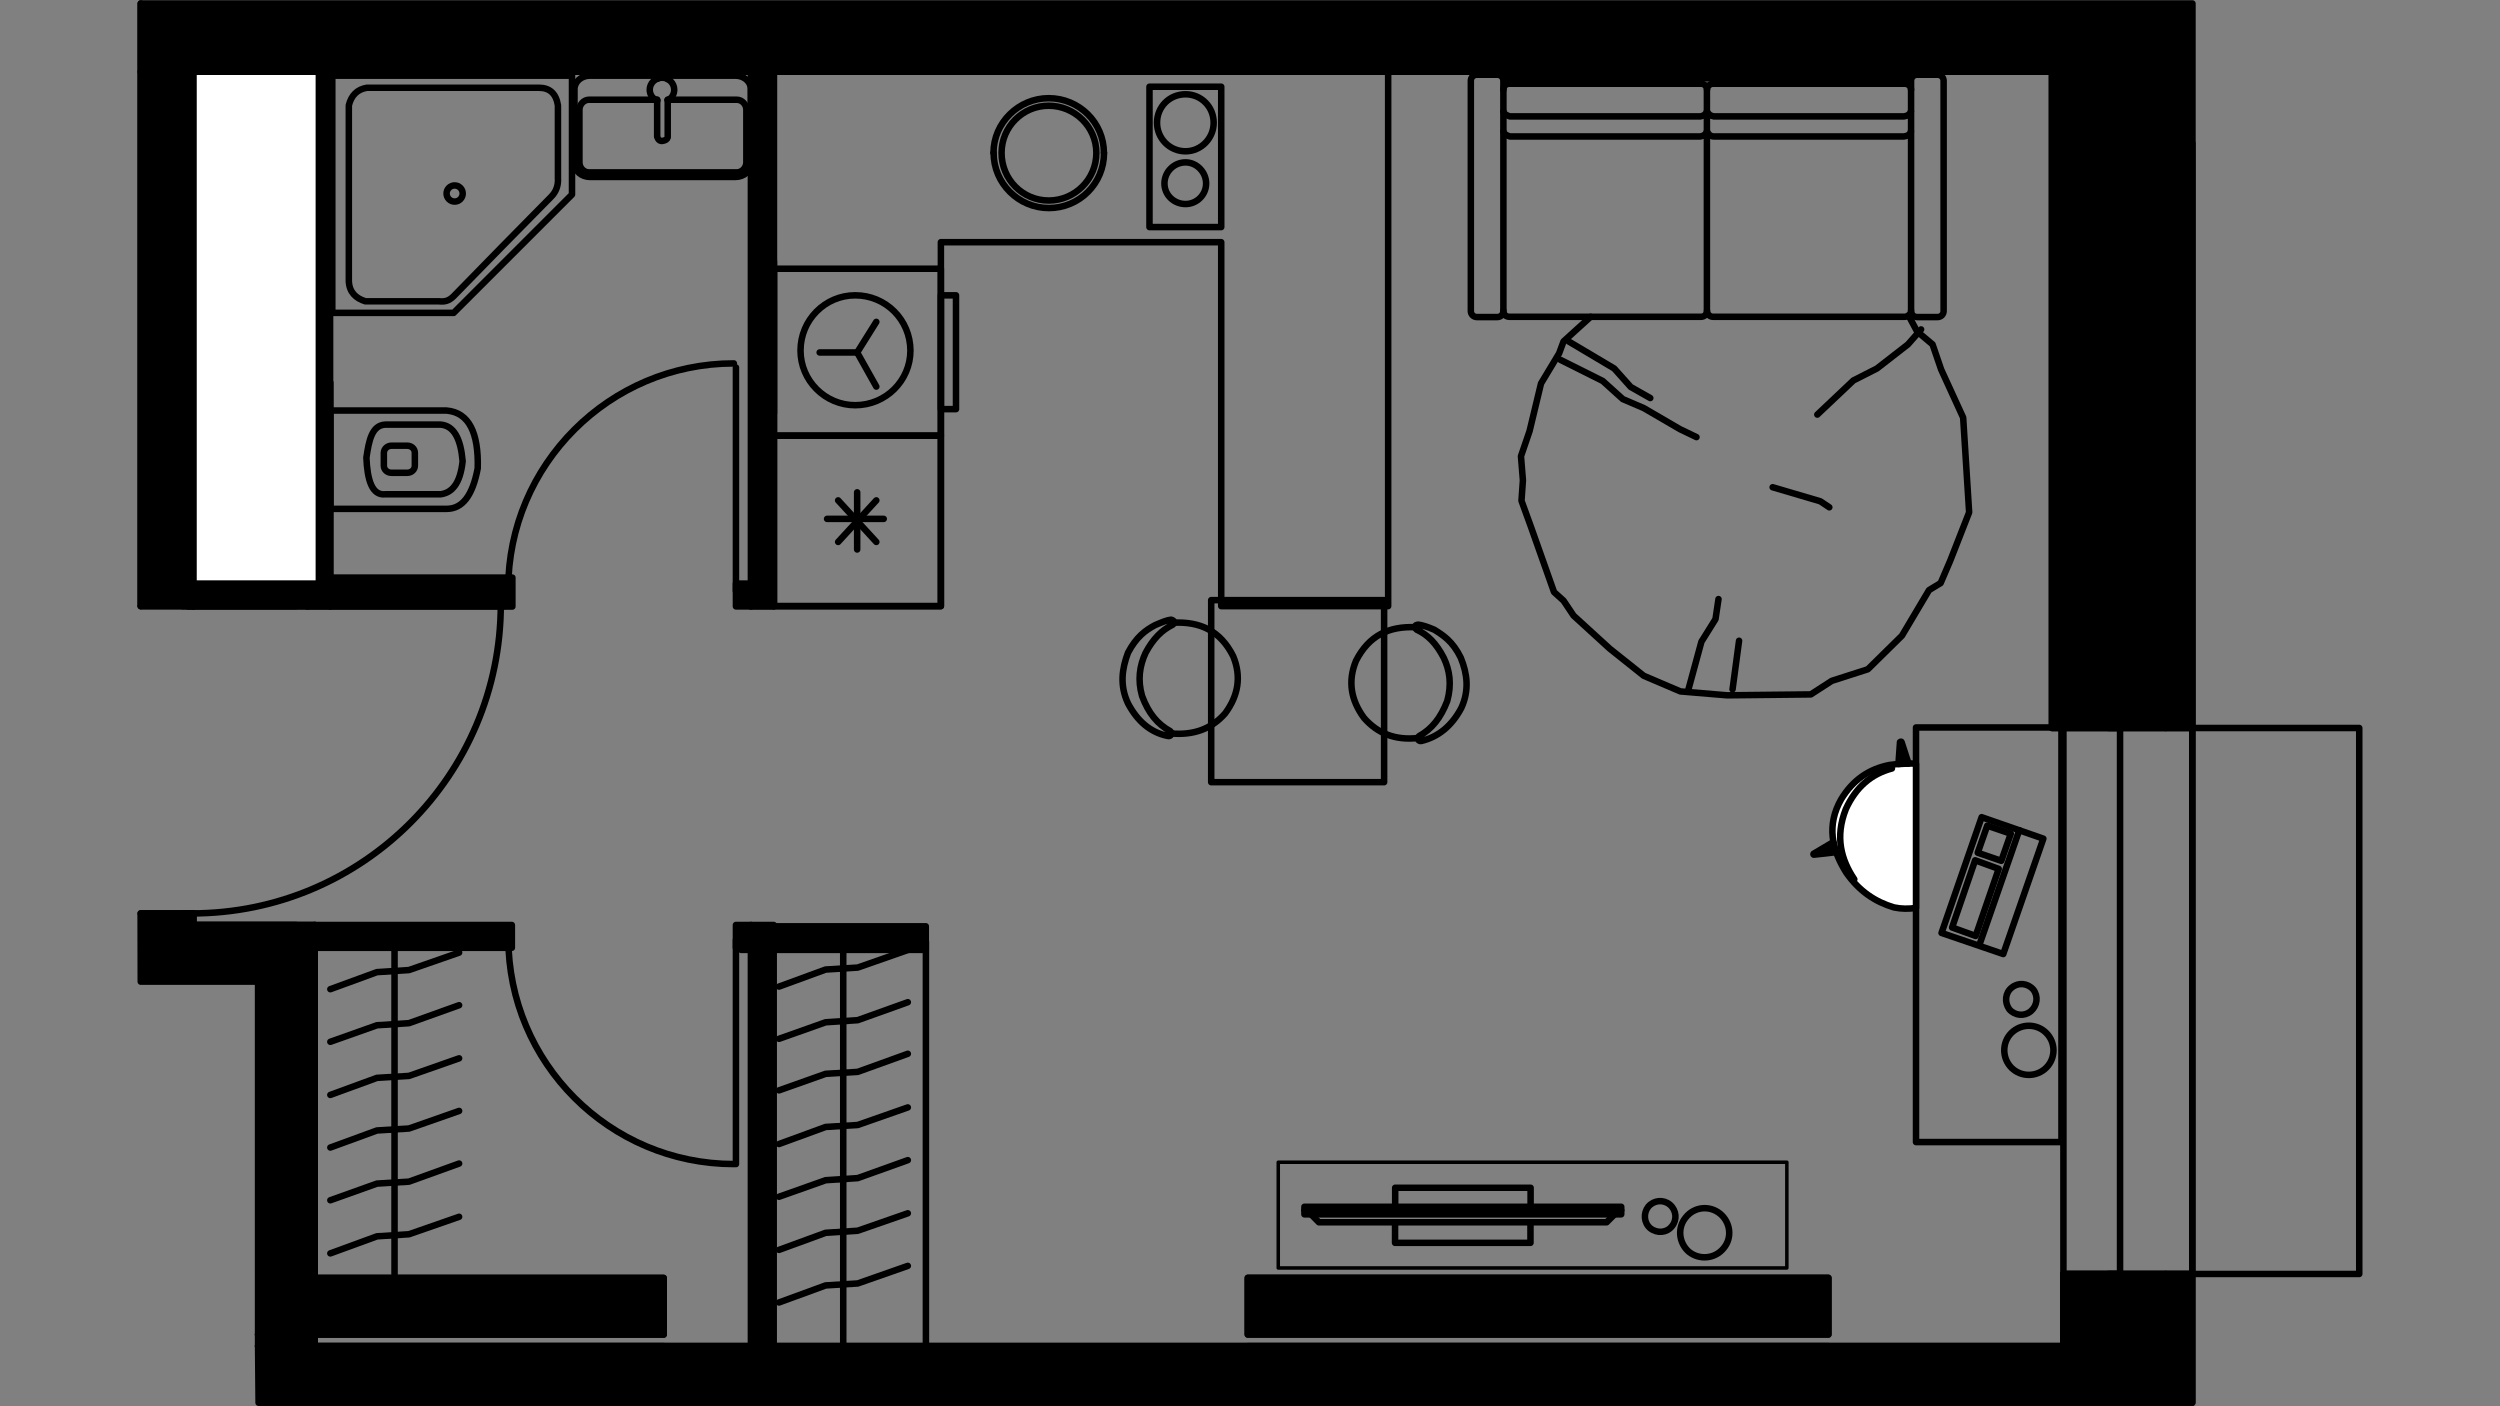 <?xml version="1.0" encoding="utf-8"?>
<!-- Generator: Adobe Illustrator 22.0.1, SVG Export Plug-In . SVG Version: 6.00 Build 0)  -->
<svg version="1.1" id="Слой_1" xmlns="http://www.w3.org/2000/svg" xmlns:xlink="http://www.w3.org/1999/xlink" x="0px" y="0px"
	 viewBox="0 0 1920 1080" style="enable-background:new 0 0 1920 1080;" xml:space="preserve">
<rect x="0" y="0" width="1920" height="1080" fill="#808080" stroke="none"/>
<style type="text/css">
	.st0{fill:none;stroke:#000000;stroke-width:5.001;stroke-linecap:round;stroke-linejoin:round;stroke-miterlimit:22.926;}
	.st1{fill:#FFFFFF;}
	.st2{fill:none;stroke:#000000;stroke-width:2.703;stroke-linecap:round;stroke-linejoin:round;stroke-miterlimit:22.926;}
	.st3{fill:none;}
</style>
<g>
	<polyline class="st0" points="1575.9,55.1 1575.9,559.1 1584.7,559.1 	"/>
	<line class="st0" x1="1683.7" y1="559.1" x2="1683.7" y2="110.1"/>
	<path class="st0" d="M1628.2,559.1h35H1628.2z"/>
	<path class="st0" d="M1628.2,978.4h35H1628.2z"/>
	<path class="st0" d="M1663.3,559.1h20.4H1663.3z"/>
	<path class="st0" d="M1663.3,978.4h20.4H1663.3z"/>
	<polyline class="st0" points="1628.2,559.1 1619.4,559.1 1584.7,559.1 	"/>
	<polyline class="st0" points="1628.2,978.4 1619.4,978.4 1584.7,978.4 	"/>
	<line class="st0" x1="1628.2" y1="538.7" x2="1628.2" y2="559.1"/>
	<line class="st0" x1="1663.3" y1="538.7" x2="1628.2" y2="538.7"/>
	<line class="st0" x1="1628.2" y1="998.8" x2="1628.2" y2="978.4"/>
	<line class="st0" x1="1663.3" y1="998.8" x2="1628.2" y2="998.8"/>
	<line class="st0" x1="1584.7" y1="978.4" x2="1584.7" y2="1033.8"/>
	<line class="st0" x1="1683.7" y1="1077.3" x2="1683.7" y2="978.4"/>
	<line class="st0" x1="1683.7" y1="978.4" x2="1683.7" y2="559.1"/>
	<line class="st0" x1="1584.7" y1="978.4" x2="1584.7" y2="559.1"/>
	<polyline class="st0" points="1628.2,978.4 1628.2,768.5 1628.2,559.1 	"/>
	<line class="st0" x1="1628.2" y1="978.4" x2="1619.4" y2="978.4"/>
	<line class="st0" x1="1628.2" y1="559.1" x2="1619.4" y2="559.1"/>
	<polygon class="st0" points="594.4,55.1 1066.1,55.1 1066.1,465.5 937.9,465.5 937.9,186 722.6,186 722.6,465.5 594.4,465.5 	"/>
	<rect x="594.4" y="334.6" class="st0" width="128.2" height="130.9"/>
	<rect x="882.8" y="66.6" class="st0" width="55.1" height="107.8"/>
	<path class="st0" d="M763.1,117.4c0,23.5,19.3,42.4,42.4,42.4c23.5,0,42.4-18.9,42.4-42.4"/>
	<path class="st0" d="M847.8,117.4c0-23.1-18.9-42-42.4-42c-23.1,0-42.4,18.9-42.4,42"/>
	<line class="st0" x1="658.3" y1="378.1" x2="658.3" y2="422"/>
	<line class="st0" x1="673" y1="384.3" x2="643.7" y2="416.2"/>
	<line class="st0" x1="678.7" y1="398.5" x2="635.2" y2="398.5"/>
	<line class="st0" x1="673" y1="416.2" x2="643.7" y2="384.3"/>
	<path class="st0" d="M910.5,72.4c-12.3,0-21.9,9.6-21.9,21.9c0,11.9,9.6,21.9,21.9,21.9c11.9,0,21.6-10,21.6-21.9
		C932.1,82,922.5,72.4,910.5,72.4"/>
	<path class="st0" d="M910.5,124.7c-8.9,0-16.2,7.3-16.2,16.2s7.3,15.8,16.2,15.8c8.5,0,15.8-6.9,15.8-15.8
		C926.3,132.1,919,124.7,910.5,124.7"/>
	<path class="st0" d="M805.4,81.2c-20,0-36.2,16.2-36.2,36.2c0,20.4,16.2,36.6,36.2,36.6s36.6-16.2,36.6-36.6
		C842,97.4,825.4,81.2,805.4,81.2"/>
	<rect x="594.4" y="206.4" class="st0" width="128.2" height="128.2"/>
	<rect x="722.6" y="226.8" class="st0" width="11.6" height="87.4"/>
	<polyline class="st0" points="673,247.2 658.3,270.7 629.5,270.7 	"/>
	<line class="st0" x1="658.3" y1="270.7" x2="673" y2="296.9"/>
	<path class="st0" d="M656.8,226.8c-23.1,0-42,18.9-42,42.4c0,23.1,18.9,42,42,42c23.5,0,42.4-18.9,42.4-42
		C699.1,245.6,680.3,226.8,656.8,226.8"/>
	<rect x="1683.7" y="559.1" class="st0" width="128.2" height="419.3"/>
	<line class="st0" x1="108.1" y1="2.7" x2="108.1" y2="55.1"/>
	<line class="st0" x1="148.6" y1="55.1" x2="1575.9" y2="55.1"/>
	<line class="st0" x1="1584.7" y1="1033.8" x2="241.7" y2="1033.8"/>
	<polyline class="st0" points="148.6,465.5 140.1,465.5 108.1,465.5 	"/>
	<polyline class="st0" points="148.6,701.5 140.1,701.5 108.1,701.5 	"/>
	<line class="st0" x1="108.1" y1="55.1" x2="108.1" y2="465.5"/>
	<line class="st0" x1="148.6" y1="710.4" x2="148.6" y2="701.5"/>
	<line class="st0" x1="148.6" y1="465.5" x2="148.6" y2="55.1"/>
	<path class="st0" d="M147.4,701.5c130.9,0,237.2-106.3,237.2-237.2"/>
	<line class="st0" x1="148.6" y1="465.5" x2="387.7" y2="465.5"/>
	<line class="st0" x1="148.6" y1="701.5" x2="140.1" y2="701.5"/>
	<line class="st0" x1="148.6" y1="465.5" x2="140.1" y2="465.5"/>
	<line class="st0" x1="509.7" y1="1033.8" x2="198.2" y2="1033.8"/>
	<line class="st0" x1="1404.1" y1="1033.8" x2="958.3" y2="1033.8"/>
	<line class="st0" x1="236" y1="293.8" x2="236" y2="448.2"/>
	<line class="st0" x1="253.7" y1="448.2" x2="253.7" y2="293.8"/>
	<line class="st0" x1="148.6" y1="465.5" x2="227.5" y2="465.5"/>
	<polyline class="st0" points="236,448.2 148.6,448.2 148.6,465.5 	"/>
	<path class="st0" d="M563.6,279.1c-95.5,0-173.3,77.8-173.3,173.3"/>
	<line class="st0" x1="565.2" y1="453.9" x2="565.2" y2="282.2"/>
	<line class="st0" x1="594.4" y1="317.3" x2="594.4" y2="200.6"/>
	<line class="st0" x1="227.5" y1="710.4" x2="148.6" y2="710.4"/>
	<path class="st0" d="M390.4,720.4c0,95.9,77.8,173.6,173.3,173.6"/>
	<line class="st0" x1="565.2" y1="721.9" x2="565.2" y2="894"/>
	<rect x="958.3" y="981.4" class="st0" width="445.9" height="43.5"/>
	<path class="st0" d="M241.7,981.4v-271 M241.7,1033.8v-8.9"/>
	<line class="st0" x1="241.7" y1="710.4" x2="148.6" y2="710.4"/>
	<polyline class="st0" points="198.2,1024.9 509.7,1024.9 509.7,981.4 241.7,981.4 	"/>
	<path d="M108.1,2.7v52.4v410.4h32h8.5v-17.3V55.1c306.1,0,611.8,0,917.5,0h509.8v504h8.9h34.7h8.9h35h20.4V2.7
		C1158.5,2.7,633.3,2.7,108.1,2.7L108.1,2.7z"/>
	<path class="st0" d="M108.1,2.7v52.4v410.4h32h8.5v-17.3V55.1c306.1,0,611.8,0,917.5,0h509.8v504h8.9h34.7h8.9h35h20.4V2.7
		C1158.5,2.7,633.3,2.7,108.1,2.7L108.1,2.7z"/>
	<path d="M108.1,753.9h90.1V1025h43.5h268v-43.5h-268V710.4h-93.2v-8.9H140h-32L108.1,753.9L108.1,753.9z M198.6,1077.3h552.9h17.7
		h914.4v-99h-20.4h-35h-8.9h-34.7v55.4H594.4h-17.7h-335h-43.5L198.6,1077.3L198.6,1077.3z"/>
	<path class="st0" d="M108.1,753.9h90.1V1025h43.5h268v-43.5h-268V710.4h-93.2v-8.9H140h-32L108.1,753.9 M198.6,1077.3h552.9h17.7
		h914.4v-99h-20.4h-35h-8.9h-34.7v55.4H594.4h-17.7h-335h-43.5L198.6,1077.3L198.6,1077.3z"/>
	<rect x="958.3" y="981.4" width="445.9" height="43.5"/>
	<rect x="958.3" y="981.4" class="st0" width="445.9" height="43.5"/>
	<rect x="198.2" y="1024.9" width="43.5" height="8.9"/>
	<rect x="198.2" y="1024.9" class="st0" width="43.5" height="8.9"/>
	<rect x="236" y="55.1" width="17.5" height="410.7"/>
	<rect x="236" y="55.1" class="st0" width="17.5" height="410.7"/>
	<rect x="144.3" y="448.2" width="91.7" height="17.5"/>
	<rect x="144.3" y="448.2" class="st0" width="91.7" height="17.5"/>
	<rect x="148.6" y="55.1" class="st1" width="96.3" height="393.1"/>
	<rect x="148.6" y="55.1" class="st0" width="96.3" height="393.1"/>
	<rect x="576.7" y="55.1" width="17.5" height="410.7"/>
	<rect x="576.7" y="55.1" class="st0" width="17.5" height="410.7"/>
	<rect x="565.2" y="448.2" width="11.6" height="17.5"/>
	<rect x="565.2" y="448.2" class="st0" width="11.6" height="17.5"/>
	<rect x="253.7" y="443.6" width="139.8" height="22.2"/>
	<rect x="253.7" y="443.6" class="st0" width="139.8" height="22.2"/>
	<rect x="241.7" y="710.4" width="151.4" height="17.5"/>
	<rect x="241.7" y="710.4" class="st0" width="151.4" height="17.5"/>
	<rect x="576.7" y="710.4" width="17.5" height="323.3"/>
	<rect x="576.7" y="710.4" class="st0" width="17.5" height="323.3"/>
	<rect x="565.2" y="710.4" width="11.6" height="17.5"/>
	<rect x="565.2" y="710.4" class="st0" width="11.6" height="17.5"/>
	<polygon class="st0" points="255.2,240.3 255.2,58.1 439.3,58.1 439.3,149.4 348.4,240.3 	"/>
	<path class="st0" d="M337.2,231.4c-18.9,0-37.7,0-56.6,0c-7.3-2.3-12.3-6.9-12.7-15.4c0-45,0-90.1,0-135.1
		c1.9-7.7,6.5-12.3,13.9-13.5c43.9,0,88.2,0,132.1,0c8.1,0,13.1,4.2,14.6,13.5c0,18.9,0,37.3,0,55.8c0.4,5.8-1.5,10.8-5.4,14.6
		c-25,25.4-50.1,50.8-74.7,76.2C344.5,231.4,341.1,231.8,337.2,231.4z"/>
	
		<ellipse transform="matrix(0.707 -0.707 0.707 0.707 -2.777 290.441)" class="st0" cx="349.2" cy="148.6" rx="6.2" ry="6.2"/>
	<path class="st0" d="M453.1,58.1h111.7c6.6,0,11.9,4.7,11.9,10.4v57c0,5.7-5.3,10.4-11.9,10.4H453.1c-6.6,0-11.9-4.7-11.9-10.4v-57
		C441.2,62.8,446.5,58.1,453.1,58.1L453.1,58.1z"/>
	<path class="st0" d="M512.8,76.6h53.1c3.9,0,7.3,3.5,7.3,7.7v40.4c0,4.2-3.5,7.7-7.3,7.7H452.3c-3.9,0-7.3-3.5-7.3-7.7V84.3
		c0-4.2,3.5-7.7,7.3-7.7h52.4"/>
	<path class="st0" d="M512.8,60.8v-2.7h-7.7c0,0.8,0,1.5,0,2.3 M504.7,76.6c0,9.6,0,19.3,0,28.5c0.8,2.3,2.3,3.5,4.2,3.1
		c2.3-0.4,3.5-1.2,3.9-2.7V76.6"/>
	<path class="st0" d="M512.8,77c3.1-1.5,5-4.6,5-8.1c0-5-4.2-9.2-9.2-9.2c-5.4,0-9.6,4.2-9.6,9.2c0,3.9,2.3,6.9,5.8,8.5"/>
	<path class="st0" d="M253.7,315.3c29.6,0,59.7,0,89.3,0c17.3,1.5,24.6,17.3,23.9,44.3c-3.9,20.8-11.6,31.2-23.9,31.2h-89.3V315.3
		L253.7,315.3z"/>
	<path class="st0" d="M296,326.1c14.2,0,28.1,0,42.4,0c10,0.8,15.4,10.4,16.9,28.1c-1.9,17.7-8.5,24.3-16.9,25.4
		c-14.2,0-28.1,0-42.4,0c-10.4,1.2-13.9-11.2-14.6-28.1C283.3,338.4,285.6,326.5,296,326.1z"/>
	<path class="st0" d="M300.6,342.3h12.2c3.2,0,5.8,2.4,5.8,5.4v10c0,3-2.6,5.4-5.8,5.4h-12.2c-3.2,0-5.8-2.4-5.8-5.4v-10
		C294.9,344.7,297.5,342.3,300.6,342.3L300.6,342.3z"/>
	<path class="st0" d="M1154.6,238.7c0,2.7,1.9,4.6,4.6,4.6h147.1c2.7,0,4.6-1.9,4.6-4.6V68.9c0-2.7-1.9-4.6-4.6-4.6h-147.1
		c-2.7,0-4.6,1.9-4.6,4.6"/>
	<path class="st0" d="M1467.7,68.9c0-2.7-2.3-4.6-5-4.6h-147.1c-2.3,0-4.6,1.9-4.6,4.6 M1311,238.7c0,2.7,2.3,4.6,4.6,4.6h147.1
		c2.7,0,5-1.9,5-4.6"/>
	<path class="st0" d="M1134.2,57.4h15.8c2.6,0,4.6,2.1,4.6,4.6v176.9c0,2.6-2.1,4.6-4.6,4.6h-15.8c-2.6,0-4.6-2.1-4.6-4.6V62
		C1129.6,59.4,1131.7,57.4,1134.2,57.4z"/>
	<path class="st0" d="M1472.3,57.4h15.8c2.6,0,4.6,2.1,4.6,4.6v176.9c0,2.6-2.1,4.6-4.6,4.6h-15.8c-2.6,0-4.6-2.1-4.6-4.6V62
		C1467.7,59.4,1469.7,57.4,1472.3,57.4z"/>
	<line class="st0" x1="1154.6" y1="60.1" x2="1467.7" y2="60.1"/>
	<path class="st0" d="M1154.6,85.5c0.4,1.9,2.3,3.1,5,3.9c48.9,0,97.4,0,146.3,0c2.3-0.4,4.2-1.5,5-3.9c1.2,2.3,2.7,3.5,5.4,3.9
		c48.5,0,97.4,0,145.9,0c2.7-0.4,4.6-1.5,5.4-3.9"/>
	<path class="st0" d="M1154.6,100.9c0.4,1.9,2.3,3.1,5,3.9c48.9,0,97.4,0,146.3,0c2.3-0.4,4.2-1.5,5-3.9c1.2,2.3,2.7,3.9,5.4,3.9
		c48.5,0,97.4,0,145.9,0c2.7-0.4,4.6-1.2,5.4-3.9"/>
	<polyline class="st0" points="1465.7,242.2 1472.3,254.5 1484.2,264.5 1490.8,283.8 1507.7,320.7 1512.3,393.5 1497.7,430.8 
		1490.4,447.8 1481.5,453.2 1460.7,488.2 1434.5,514 1406.8,522.9 1390.7,533.3 1326.4,534 1290.5,531 1262.4,519 1236.3,498.2 
		1208.5,472.8 1200.8,461.3 1193.5,454.7 1175.8,404.7 1168.5,384.6 1169.6,368.9 1168.1,350.4 1174.7,331.1 1183.5,294.5 
		1197.4,271.4 1200.8,262.2 1221.6,243.3 	"/>
	<polyline class="st0" points="1319.8,460.1 1317.5,475.5 1306.7,492.8 1296.3,531 	"/>
	<line class="st0" x1="1330.6" y1="529.4" x2="1335.6" y2="492.1"/>
	<polyline class="st0" points="1361.4,374.2 1398,385 1404.9,389.6 	"/>
	<polyline class="st0" points="1475.4,253 1465.3,264.5 1441.5,283 1423.4,292.2 1395.7,318.4 	"/>
	<polyline class="st0" points="1204.7,262.2 1239.7,283 1252.4,297.2 1267.4,305.7 	"/>
	<polyline class="st0" points="1198.5,276.4 1230.9,292.6 1246.3,306.5 1262.4,313.4 1290.2,329.6 1302.9,335.7 	"/>
	<rect x="981.7" y="892.6" class="st2" width="390.6" height="81.2"/>
	<path class="st0" d="M1282.5,925.2c-5-4.2-12.3-3.5-16.6,1.5c-3.9,5-3.5,12.3,1.5,16.6c5.4,4.2,12.7,3.5,16.6-1.5
		C1288.2,936.8,1287.5,929.5,1282.5,925.2"/>
	<path class="st0" d="M1321,932.1c-8.1-6.5-19.6-5.4-26.2,2.7c-6.9,8.1-5.4,20,2.3,26.6c8.1,6.5,20,5.4,26.6-2.7
		C1330.6,950.6,1329,938.7,1321,932.1"/>
	<path class="st0" d="M1071.5,926.8v-14.6h104v14.6 M1175.4,938.7v15.8h-104v-15.8"/>
	<rect x="1001.8" y="926.8" width="243.3" height="5.8"/>
	<rect x="1001.8" y="926.8" class="st0" width="243.3" height="5.8"/>
	<polyline class="st0" points="1240.1,932.5 1233.9,938.7 1012.9,938.7 1006.8,932.5 	"/>
	<line class="st0" x1="1245.1" y1="929.5" x2="1001.8" y2="929.5"/>
	<line class="st0" x1="647.6" y1="1031.5" x2="647.6" y2="723.1"/>
	<polyline class="st0" points="598.3,1000.3 634.1,987.2 658.7,985.7 697.2,972.2 	"/>
	<polyline class="st0" points="598.3,959.9 634.1,946.8 658.7,945.2 697.2,931.8 	"/>
	<polyline class="st0" points="598.3,919.1 634.1,906.4 658.7,904.8 697.2,891 	"/>
	<polyline class="st0" points="598.3,878.6 634.1,865.5 658.7,864 697.2,850.5 	"/>
	<polyline class="st0" points="598.3,837.4 634.1,824.7 658.7,823.2 697.2,809.3 	"/>
	<polyline class="st0" points="598.3,797.8 634.1,785.1 658.7,783.5 697.2,769.7 	"/>
	<polyline class="st0" points="598.3,757.7 634.1,744.6 658.7,743.1 697.2,729.6 	"/>
	<line class="st0" x1="711.1" y1="1031.5" x2="711.1" y2="723.1"/>
	<rect x="569.2" y="711.4" width="141.8" height="18.1"/>
	<rect x="569.2" y="711.4" class="st0" width="141.8" height="18.1"/>
	<path class="st0" d="M1091.5,569.1c13.1-3.1,23.5-11.6,30.8-25.4c6.2-13.5,4.6-26.2-0.4-38.5c-6.2-12.7-13.5-17.3-20.4-21.6
		c-5.4-2.3-9.2-3.5-12.3-3.9c-3.1,0.4-3.1,1.9-1.2,3.9c8.5,3.9,15,10.4,20.8,21.6c4.6,9.6,6.2,20.4,2.7,33.1
		c-5,13.1-11.9,21.6-21.6,27C1087.6,567.1,1089.6,569.5,1091.5,569.1L1091.5,569.1z"/>
	<path class="st0" d="M1088.8,566.8c-17.3,1.9-30.8-3.5-41.2-15.4c-10-13.5-12.7-28.1-6.2-43.9c10-19.6,25.4-26.6,45.4-25.8"/>
	<path class="st0" d="M896.7,565.2c-13.1-2.7-23.1-11.2-30.4-25c-6.5-13.9-4.6-26.6,0-38.9c6.5-12.3,13.5-17.3,20.8-21.2
		c5.4-2.3,9.2-3.9,12.3-4.2c2.7,0.8,3.1,2.3,1.2,3.9c-8.5,4.2-15,10.8-20.8,21.6c-4.6,10-6.2,20.8-2.7,33.1
		c5,13.5,11.9,21.6,21.6,27C900.9,563.3,899,566,896.7,565.2z"/>
	<path class="st0" d="M899.7,563.3c16.9,1.5,30.8-3.5,41.2-15.4c10-13.5,12.7-28.1,6.2-43.9c-10-20-25.8-26.6-45.4-25.8"/>
	<rect x="930.2" y="460.9" class="st0" width="132.8" height="139.8"/>
	<rect x="1471.5" y="558.7" class="st0" width="111.7" height="318.4"/>
	<polygon class="st0" points="1521.9,627.6 1569.3,644.1 1538.5,732.7 1491.1,716.5 	"/>
	<line class="st0" x1="1550.8" y1="637.6" x2="1520.4" y2="725"/>
	<polygon class="st0" points="1526.2,634.1 1544.3,640.3 1537,661.1 1518.9,654.9 	"/>
	<polygon class="st0" points="1516.9,660.7 1535,667.3 1517.3,718.8 1499.2,712.3 	"/>
	<path class="st1" d="M1471.5,697.3c-5.8,0.8-11.2,0.8-16.9-0.4c-14.2-4.2-26.6-12.3-36.6-26.6c-11.2-17.7-15.4-36.6-3.9-56.6
		c8.9-14.6,21.2-23.1,37-26.2c8.5-1.2,16.2-1.5,20.4-0.8V697.3z"/>
	<path class="st0" d="M1471.5,697.3c-5.8,0.8-11.2,0.8-16.9-0.4c-14.2-4.2-26.6-12.3-36.6-26.6c-11.2-17.7-15.4-36.6-3.9-56.6
		c8.9-14.6,21.2-23.1,37-26.2c8.5-1.2,16.2-1.5,20.4-0.8V697.3z"/>
	<path class="st0" d="M1424.1,675.3c-10-15-15-32.3-6.5-53.9c7.7-16.9,19.6-27,35.4-31.2"/>
	<path d="M1458,586.8c0.4-5.8,0.8-10.8,1.2-16.9c0.4-0.4,1.2-0.4,1.2,0c1.9,5.4,3.5,11.2,5.4,16.6
		C1463,586.4,1460.7,586.8,1458,586.8L1458,586.8z"/>
	<path class="st0" d="M1458,586.8c0.4-5.8,0.8-10.8,1.2-16.9c0.4-0.4,1.2-0.4,1.2,0c1.9,5.4,3.5,11.2,5.4,16.6
		C1463,586.4,1460.7,586.8,1458,586.8L1458,586.8z"/>
	<path d="M1409.9,654.5c-5.8,0.8-10.8,1.2-16.9,1.9c-0.4,0-0.4-0.8,0-0.8c5-3.1,10-5.8,15-8.9
		C1408.4,649.5,1409.1,651.8,1409.9,654.5L1409.9,654.5z"/>
	<path class="st0" d="M1409.9,654.5c-5.8,0.8-10.8,1.2-16.9,1.9c-0.4,0-0.4-0.8,0-0.8c5-3.1,10-5.8,15-8.9
		C1408.4,649.5,1409.1,651.8,1409.9,654.5L1409.9,654.5z"/>
	<path class="st0" d="M1545,758.5c5-4.2,12.3-3.5,16.6,1.5c3.9,5,3.1,12.3-1.9,16.6c-5,4.2-12.3,3.5-16.6-1.5
		C1539.3,769.7,1540,762.4,1545,758.5"/>
	<path class="st0" d="M1546.2,792c8.1-6.5,20-5.4,26.6,2.7s5.4,20-2.7,26.6c-8.1,6.5-20,5.4-26.6-2.7
		C1537,810.5,1538.1,798.5,1546.2,792"/>
	<line class="st0" x1="303" y1="978.4" x2="303" y2="725.4"/>
	<polyline class="st0" points="253.7,962.6 289.5,949.5 314.1,947.9 352.6,934.5 	"/>
	<polyline class="st0" points="253.7,921.8 289.5,909 314.1,907.5 352.6,893.6 	"/>
	<polyline class="st0" points="253.7,881.3 289.5,868.2 314.1,866.7 352.6,853.2 	"/>
	<polyline class="st0" points="253.7,840.9 289.5,827.8 314.1,826.3 352.6,812.8 	"/>
	<polyline class="st0" points="253.7,800.1 289.5,787.4 314.1,785.8 352.6,772 	"/>
	<polyline class="st0" points="253.7,759.7 289.5,746.6 314.1,745 352.6,731.6 	"/>
</g>
<rect id="bar3_x5F_kitchen" x="993.5" y="351.4" class="st3" width="1" height="1"/>
<rect id="happy_x5F_light" x="1648.2" y="770.9" class="st3" width="1" height="1"/>
<rect id="full_x5F_closet" x="423.1" y="867.4" class="st3" width="1" height="1"/>
</svg>
